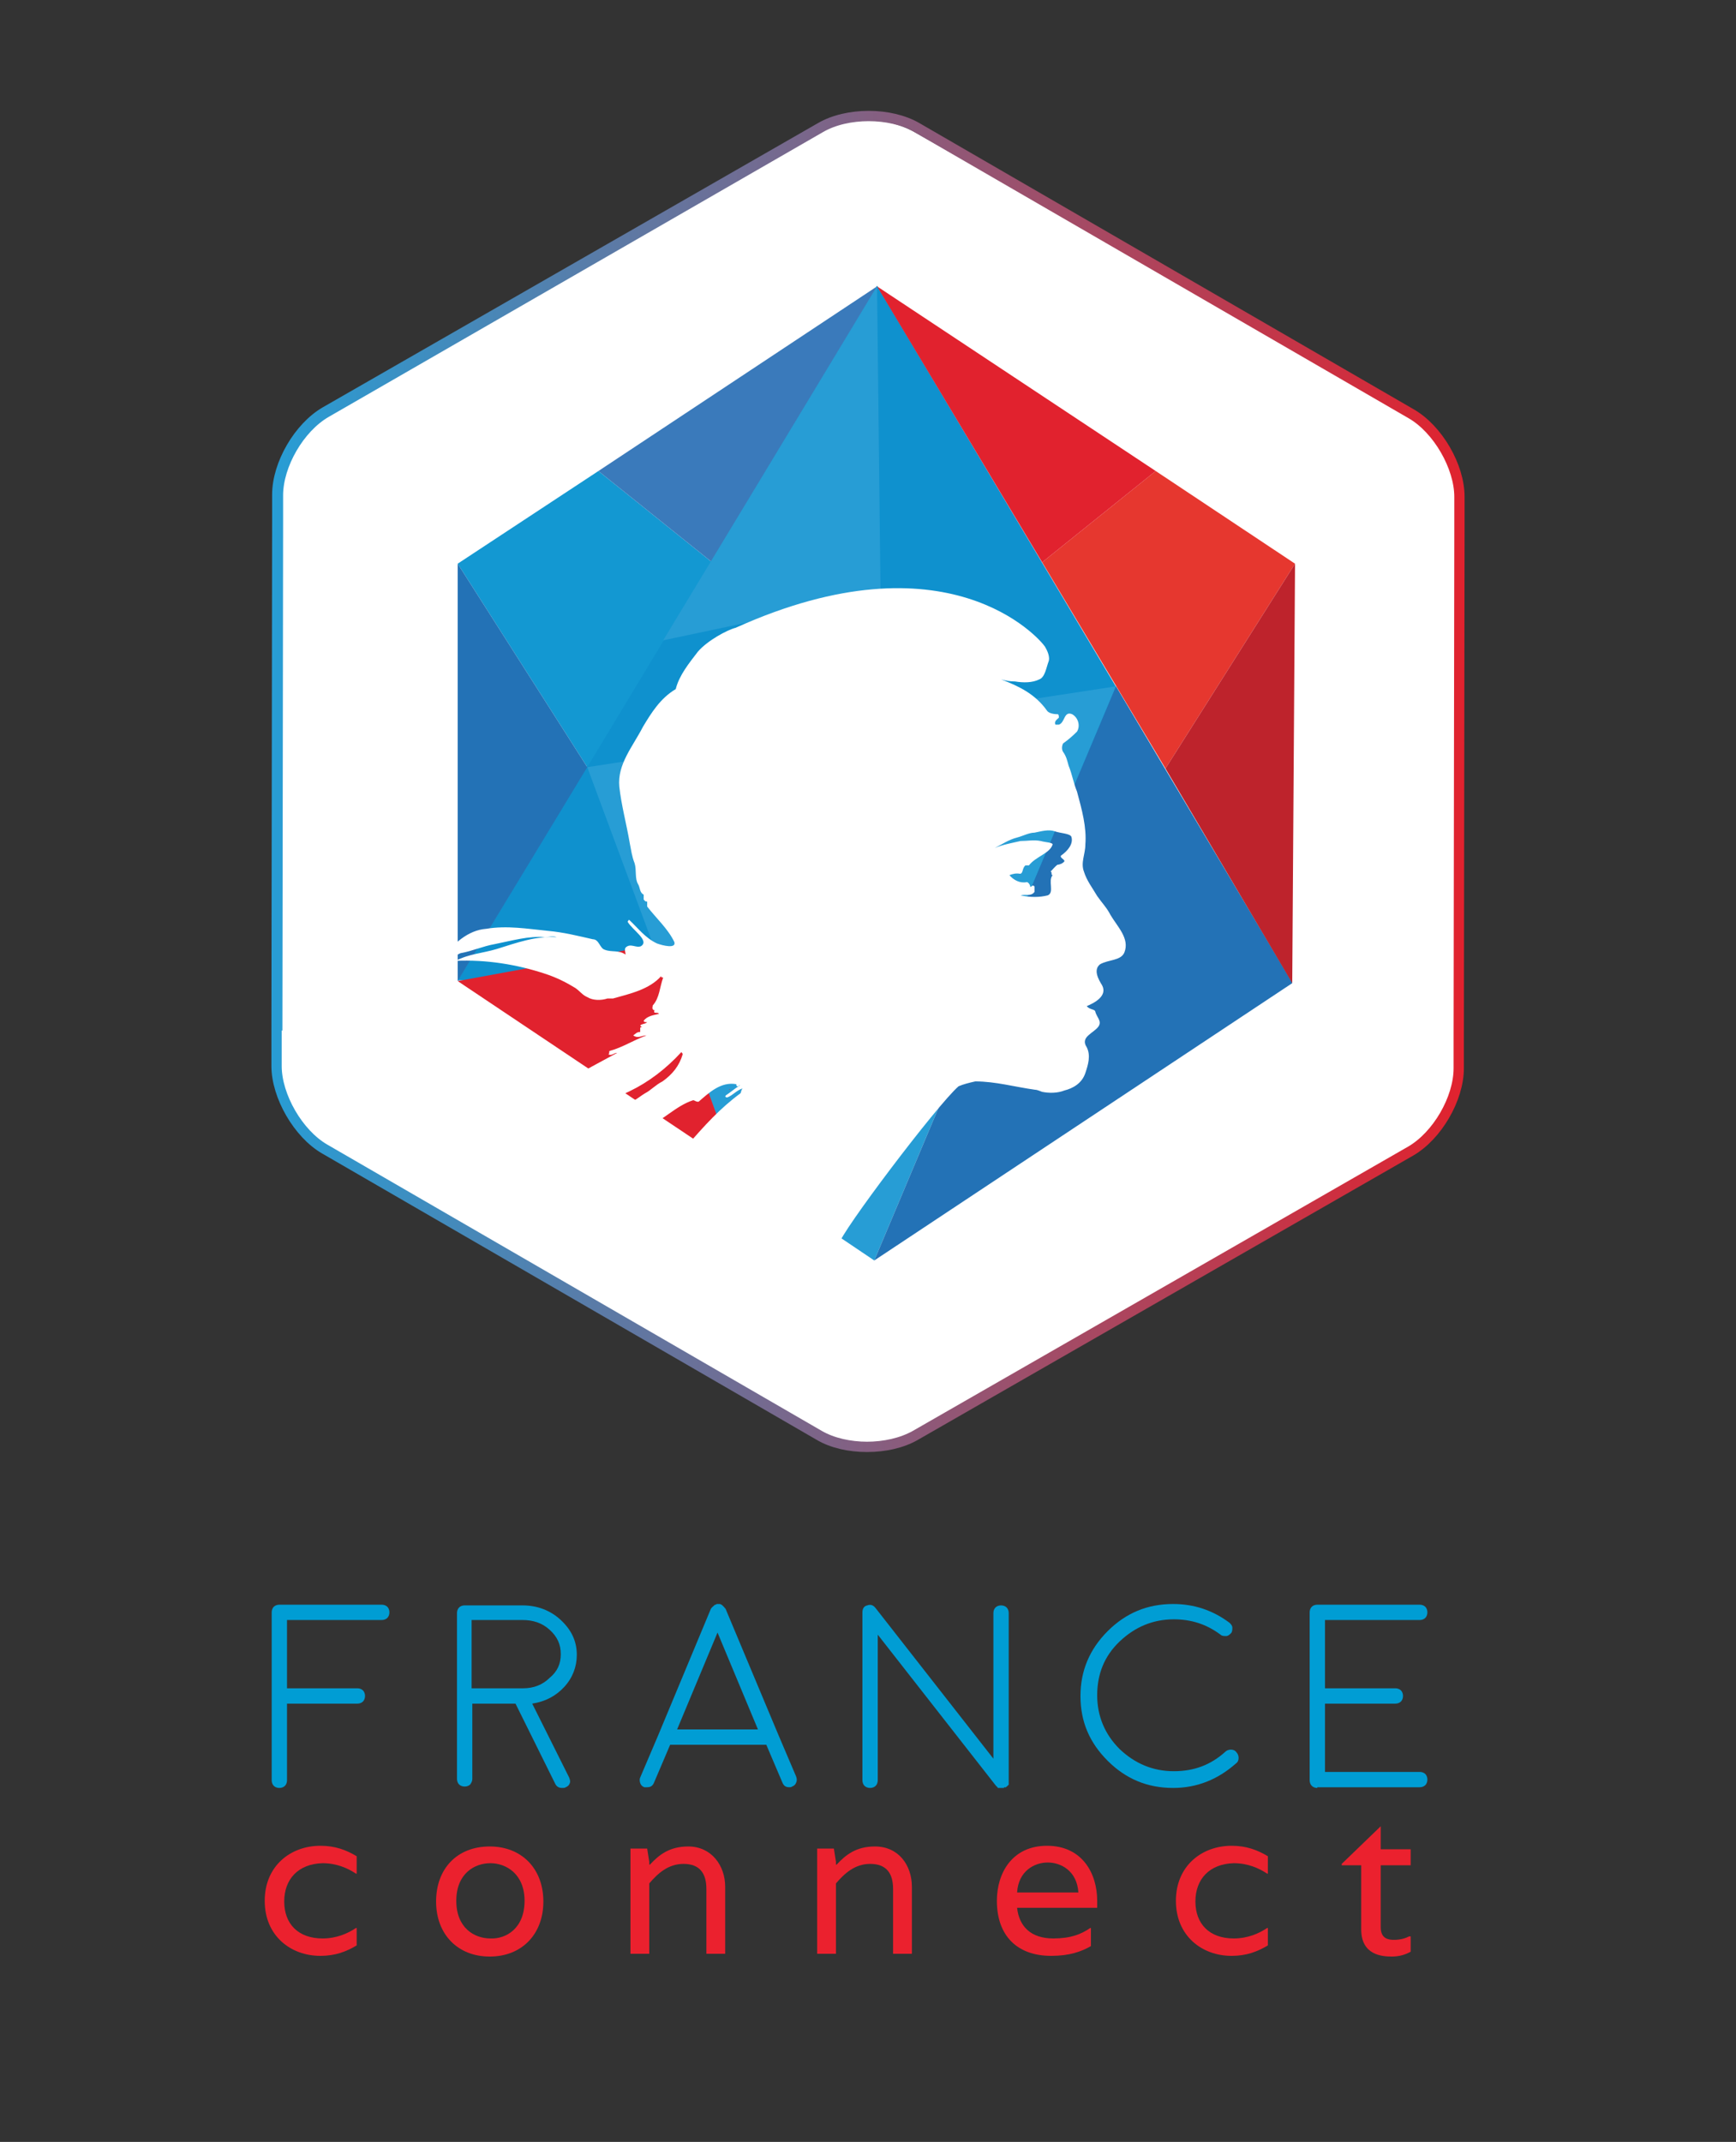 <?xml version="1.0" encoding="utf-8"?>
<!-- Generator: Adobe Illustrator 18.1.1, SVG Export Plug-In . SVG Version: 6.00 Build 0)  -->
<svg version="1.1" xmlns="http://www.w3.org/2000/svg" xmlns:xlink="http://www.w3.org/1999/xlink" x="0px" y="0px"
	 viewBox="0 0 249.2 307.4" enable-background="new 0 0 249.2 307.4" xml:space="preserve">
<rect x="0" y="0" width="249.2" height="307.4" fill="#333333" stroke="none"/>
<g id="paillasse">
</g>
<g id="Calque_1">
</g>
<g id="Calque_3">
	<g>
		<g>
			<path fill="#EB212E" d="M40.8,272.9c0,3.2,2,5.3,5.5,5.3c2,0,3.6-0.7,4.8-1.5h0.1v2.5c-1.5,0.9-3.1,1.5-5.2,1.5
				c-4.3,0-8-2.9-8-7.9s3.7-7.9,8-7.9c2.1,0,3.7,0.6,5.2,1.5v2.5h-0.1c-1.2-0.8-2.8-1.5-4.8-1.5C42.8,267.5,40.8,269.7,40.8,272.9z"
				/>
			<path fill="#EB212E" d="M78,272.9c0,4.7-3.1,7.9-7.7,7.9c-4.6,0-7.7-3.2-7.7-7.9c0-4.7,3-7.9,7.7-7.9C74.9,265,78,268.2,78,272.9
				z M75.3,272.8c0-3.9-2.7-5.4-4.9-5.4c-2.3,0-4.9,1.5-4.9,5.4c0,3.9,2.6,5.4,4.9,5.4C72.6,278.3,75.3,276.8,75.3,272.8z"/>
			<path fill="#EB212E" d="M104.1,270.8v9.6h-2.7v-9.3c0-2.3-1-3.6-3.3-3.6c-2.2,0-3.7,1.4-4.9,2.8v10.1h-2.7v-15.1h2.4l0.3,1.9v0.4
				h0.1c1.3-1.4,2.8-2.6,5.5-2.6C102.1,265,104.1,267.7,104.1,270.8z"/>
			<path fill="#EB212E" d="M130.9,270.8v9.6h-2.7v-9.3c0-2.3-1-3.6-3.3-3.6c-2.2,0-3.7,1.4-4.9,2.8v10.1h-2.7v-15.1h2.4l0.3,1.9v0.4
				h0.1c1.3-1.4,2.8-2.6,5.5-2.6C129,265,130.9,267.7,130.9,270.8z"/>
			<path fill="#EB212E" d="M157.6,273.8H146c0.3,2.7,2,4.4,5.2,4.4c2.5,0,4-0.6,5.3-1.5h0.1v2.6c-1.4,0.8-3.1,1.4-5.7,1.4
				c-4.9,0-7.8-2.9-7.8-7.9c0-4,2.2-7.9,7.2-7.9c5,0,7.2,3.9,7.2,7.9V273.8z M154.8,271.6c-0.2-3.1-2.5-4.3-4.4-4.3
				c-1.9,0-4.2,1.2-4.4,4.3H154.8z"/>
			<path fill="#EB212E" d="M171.6,272.9c0,3.2,2,5.3,5.5,5.3c2,0,3.6-0.7,4.8-1.5h0.1v2.5c-1.5,0.9-3.1,1.5-5.2,1.5
				c-4.3,0-8-2.9-8-7.9s3.7-7.9,8-7.9c2.1,0,3.7,0.6,5.2,1.5v2.5h-0.1c-1.2-0.8-2.8-1.5-4.8-1.5
				C173.6,267.5,171.6,269.7,171.6,272.9z"/>
			<path fill="#EB212E" d="M198.2,267.6v9c0,1.7,1.2,1.8,1.9,1.8c0.9,0,1.6-0.2,2.2-0.5h0.2v2.2c-0.7,0.4-1.6,0.7-2.7,0.7
				c-1.4,0-4.4-0.2-4.4-3.9v-9.2h-2.8v-0.2l5.6-5.4v3.3h4.3v2.3H198.2z"/>
		</g>
		<g>
			<path fill="#009DD4" d="M41.2,255.5c0,0.3-0.1,0.6-0.3,0.8c-0.2,0.2-0.5,0.3-0.8,0.3s-0.6-0.1-0.8-0.3c-0.2-0.2-0.3-0.5-0.3-0.8
				v-24.1c0-0.3,0.1-0.6,0.3-0.8c0.2-0.2,0.5-0.3,0.8-0.3l14.7,0c0.3,0,0.6,0.1,0.8,0.3c0.2,0.2,0.3,0.5,0.3,0.8
				c0,0.3-0.1,0.6-0.3,0.8c-0.2,0.2-0.5,0.3-0.8,0.3l-13.6,0v9.8h10.1c0.3,0,0.6,0.1,0.8,0.3c0.2,0.2,0.3,0.5,0.3,0.8
				s-0.1,0.6-0.3,0.8c-0.2,0.2-0.5,0.3-0.8,0.3H41.2V255.5z"/>
			<path fill="#009DD4" d="M75,230.4c2.1,0,4,0.7,5.5,2.1c1.5,1.4,2.3,3,2.3,5c0,1.7-0.6,3.3-1.8,4.6c-1.2,1.3-2.7,2.1-4.6,2.4
				l5.3,10.6c0.1,0.3,0.2,0.5,0.1,0.8c-0.1,0.3-0.3,0.5-0.6,0.6c-0.1,0.1-0.3,0.1-0.5,0.1c-0.5,0-0.8-0.2-1-0.6l-5.7-11.5h-6.2v10.8
				c0,0.3-0.1,0.5-0.3,0.8c-0.2,0.2-0.5,0.3-0.8,0.3c-0.3,0-0.6-0.1-0.8-0.3c-0.2-0.2-0.3-0.5-0.3-0.8v-23.8c0-0.3,0.1-0.6,0.3-0.8
				c0.2-0.2,0.5-0.3,0.8-0.3H75z M80.5,237.4c0-1.4-0.5-2.5-1.6-3.5c-1.1-1-2.4-1.4-3.9-1.4h-7.3v9.8h7.4c1.5,0,2.8-0.5,3.8-1.5
				C80,239.9,80.5,238.8,80.5,237.4z"/>
			<path fill="#009DD4" d="M92.5,256.5c-0.3-0.1-0.5-0.3-0.6-0.6c-0.1-0.3-0.1-0.6,0-0.8l2.6-6.1v0L102,231c0-0.1,0.1-0.1,0.1-0.2
				l0.1-0.1c0,0,0.1-0.1,0.1-0.1c0,0,0,0,0.1-0.1c0.1,0,0.1-0.1,0.1-0.1c0.1-0.1,0.3-0.1,0.4-0.2h0.1c0.1,0,0.1,0,0.1,0
				c0,0,0,0,0.1,0c0.1,0,0.1,0,0.1,0c0.1,0,0.3,0.1,0.4,0.2l0.1,0.1c0,0,0.1,0.1,0.1,0.1c0,0,0,0,0.1,0.1c0,0.1,0.1,0.1,0.1,0.1
				c0,0.1,0.1,0.1,0.1,0.2l7.5,17.9v0l2.6,6.1c0.1,0.3,0.1,0.6,0,0.8c-0.1,0.3-0.3,0.5-0.6,0.6c-0.1,0.1-0.3,0.1-0.4,0.1
				c-0.5,0-0.8-0.2-1-0.7l-2.3-5.4H96.2l-2.3,5.4c-0.2,0.5-0.5,0.7-1,0.7c-0.1,0-0.2,0-0.2,0S92.6,256.5,92.5,256.5z M108.8,248.2
				l-5.8-13.9l-5.8,13.9H108.8z"/>
			<path fill="#009DD4" d="M142.9,256.2L142.9,256.2L142.9,256.2l-16.9-21.6v20.9c0,0.3-0.1,0.6-0.3,0.8c-0.2,0.2-0.5,0.3-0.8,0.3
				c-0.3,0-0.6-0.1-0.8-0.3c-0.2-0.2-0.3-0.5-0.3-0.8v-24.1c0-0.5,0.2-0.9,0.7-1c0.5-0.2,0.9,0,1.2,0.4l16.9,21.6v-20.9
				c0-0.3,0.1-0.6,0.3-0.8c0.2-0.2,0.5-0.3,0.8-0.3c0.3,0,0.6,0.1,0.8,0.3c0.2,0.2,0.3,0.5,0.3,0.8v24.1c0,0,0,0,0,0.1
				c0,0,0,0.1,0,0.1c0,0,0,0.1,0,0.1c0,0,0,0.1,0,0.1c0,0,0,0.1,0,0.1c0,0,0,0.1-0.1,0.1c0,0,0,0.1-0.1,0.1c0,0,0,0.1-0.1,0.1
				c0,0,0,0-0.1,0.1c-0.1,0-0.1,0.1-0.1,0c0,0,0,0,0,0c0,0,0,0-0.1,0c0,0-0.1,0-0.1,0.1c0,0,0,0-0.1,0c0,0-0.1,0-0.1,0
				c0,0-0.1,0-0.1,0c-0.1,0-0.1,0-0.2,0c-0.1,0-0.1,0-0.2,0l-0.1,0c-0.1,0-0.1,0-0.1-0.1c0,0,0,0-0.1-0.1c0,0-0.1,0-0.1-0.1
				c0,0,0,0-0.1-0.1C142.9,256.2,142.9,256.2,142.9,256.2C142.9,256.2,142.9,256.2,142.9,256.2z"/>
			<path fill="#009DD4" d="M168.4,256.6c-3.7,0-6.8-1.3-9.4-3.9c-2.6-2.6-3.9-5.6-3.9-9.3c0-3.6,1.3-6.7,3.9-9.3
				c2.6-2.6,5.7-3.9,9.4-3.9c3,0,5.7,0.9,8.1,2.7c0.2,0.2,0.4,0.4,0.4,0.7s0,0.6-0.2,0.8c-0.2,0.2-0.4,0.4-0.7,0.4
				c-0.3,0-0.6,0-0.8-0.2c-2-1.5-4.2-2.2-6.7-2.2c-3,0-5.6,1.1-7.8,3.2s-3.2,4.7-3.2,7.7c0,3,1.1,5.6,3.2,7.7
				c2.2,2.1,4.8,3.2,7.8,3.2c2.9,0,5.3-0.9,7.4-2.8c0.2-0.2,0.5-0.3,0.8-0.3c0.3,0,0.6,0.1,0.8,0.4c0.2,0.2,0.3,0.5,0.3,0.8
				c0,0.3-0.1,0.6-0.4,0.8C174.8,255.4,171.8,256.6,168.4,256.6z"/>
			<path fill="#009DD4" d="M189.1,256.6c-0.3,0-0.6-0.1-0.8-0.3c-0.2-0.2-0.3-0.5-0.3-0.8v-24.1c0-0.3,0.1-0.6,0.3-0.8
				c0.2-0.2,0.5-0.3,0.8-0.3l14.7,0c0.3,0,0.6,0.1,0.8,0.3c0.2,0.2,0.3,0.5,0.3,0.8c0,0.3-0.1,0.6-0.3,0.8c-0.2,0.2-0.5,0.3-0.8,0.3
				l-13.6,0v9.8h10.1c0.3,0,0.6,0.1,0.8,0.3c0.2,0.2,0.3,0.5,0.3,0.8s-0.1,0.6-0.3,0.8c-0.2,0.2-0.5,0.3-0.8,0.3h-10.1v9.8h13.6
				c0.3,0,0.6,0.1,0.8,0.3c0.2,0.2,0.3,0.5,0.3,0.8s-0.1,0.6-0.3,0.8c-0.2,0.2-0.5,0.3-0.8,0.3H189.1z"/>
		</g>
		<g>
			<g>
				<path fill="#FFFFFF" d="M125.1,207.5c-2.6,0-5-0.6-6.8-1.6l-71.2-40.3c-3.8-2.2-7-7.5-7-11.9l-0.5-81.5c0-4.4,3-9.8,6.8-12
					L117.1,19c1.9-1.1,4.4-1.7,7-1.7c2.6,0,5,0.6,6.8,1.6l71.2,40.3c3.8,2.2,7,7.5,7,11.9l0.5,81.5c0,4.4-3,9.8-6.8,12l-70.7,41.2
					C130.2,206.9,127.7,207.5,125.1,207.5z"/>
				<path fill="#FFFFFF" d="M124.1,17.4c2.5,0,4.9,0.5,6.8,1.6L202,59.3c3.8,2.2,6.9,7.5,6.9,11.8l0.5,81.5c0,4.3-3,9.7-6.8,11.9
					L132,205.7c-1.9,1.1-4.4,1.7-7,1.7c-2.5,0-4.9-0.5-6.8-1.6l-71.2-40.3c-3.8-2.2-6.9-7.5-6.9-11.8l-0.5-81.5
					c0-4.3,3-9.7,6.8-11.9l70.7-41.2C119,18,121.6,17.4,124.1,17.4 M124.1,17.2c-2.7,0-5.2,0.6-7.1,1.7L46.4,60.1
					c-3.8,2.2-6.9,7.6-6.9,12.1l0.5,81.5c0,4.4,3.2,9.8,7,12l71.2,40.3c1.8,1,4.3,1.6,6.9,1.6c2.7,0,5.2-0.6,7.1-1.7l70.7-41.2
					c3.8-2.2,6.9-7.6,6.9-12.1l-0.5-81.5c0-4.4-3.2-9.8-7-12L131,18.8C129.1,17.8,126.7,17.2,124.1,17.2L124.1,17.2z"/>
			</g>
			<g>
				<polygon fill="#0F91CE" points="185.5,141 65.7,140.7 65.7,140.7 125.9,41 125.9,41 185.5,141 				"/>
			</g>
			<g>
				
					<linearGradient id="SVGID_1_" gradientUnits="userSpaceOnUse" x1="50.121" y1="112.956" x2="221.781" y2="112.956" gradientTransform="matrix(1 8.080583e-03 -8.080583e-03 1 -10.425 -1.814)">
					<stop  offset="0" style="stop-color:#279DD5"/>
					<stop  offset="1" style="stop-color:#E1222E"/>
				</linearGradient>
				<path fill="none" stroke="url(#SVGID_1_)" stroke-width="1.477" stroke-linejoin="round" stroke-miterlimit="10" d="M117.6,206
					c3.8,2.2,10,2.2,13.8,0l71.1-40.8c3.8-2.2,6.9-7.5,6.9-11.9l0-4.1l0,4.1c0,4.4-3.1,9.7-6.9,11.9l-71.1,40.8
					C127.5,208.2,121.3,208.2,117.6,206l-71-41.1c-3.8-2.2-6.9-7.6-6.9-11.9l0-5.2l0.1-72.7l0-4.1c0-4.4,3.1-9.7,6.9-11.9l71.1-40.8
					c3.8-2.2,10-2.2,13.8,0l71,41.1c3.8,2.2,6.9,7.6,6.9,11.9l0,5.1l-0.1,72.7l0.1-72.7l0-5.1c0-4.4-3.1-9.7-6.9-11.9l-71-41.1
					c-3.8-2.2-10-2.2-13.8,0L46.8,59.2c-3.8,2.2-6.9,7.5-6.9,11.9l0,4.1l-0.1,72.7"/>
			</g>
			
				<linearGradient id="SVGID_2_" gradientUnits="userSpaceOnUse" x1="113.702" y1="155.088" x2="158.172" y2="155.088" gradientTransform="matrix(1 8.080583e-03 -8.080583e-03 1 -10.425 -1.814)">
				<stop  offset="0" style="stop-color:#E1222E"/>
				<stop  offset="1" style="stop-color:#279DD5"/>
			</linearGradient>
			<path fill="none" stroke="url(#SVGID_2_)" stroke-width="7.385014e-02" stroke-linejoin="round" stroke-miterlimit="10" d="
				M146.5,148.7L128,159.4c-1.9,1.1-5,1.1-6.9,0l-19-11"/>
			<g>
				<polygon fill="#279DD5" points="160.2,98.5 125.5,180.9 105.6,167.5 84.3,110.1 				"/>
			</g>
			<g>
				<polygon fill="#E1222E" points="105.6,167.5 65.7,140.8 94,135.6 				"/>
			</g>
			<g>
				<polygon fill="#2372B6" points="185.5,141.1 125.5,180.9 160.2,98.5 				"/>
			</g>
			<g>
				<polygon fill="#1398D2" points="65.7,80.9 84.3,110.1 102.1,80.6 85.9,67.6 				"/>
			</g>
			<g>
				<polygon fill="#2372B6" points="65.7,140.8 84.3,110.1 65.7,80.9 				"/>
			</g>
			<g>
				<polygon fill="#3A7ABB" points="125.9,41.1 85.9,67.6 102.1,80.6 				"/>
			</g>
			<g>
				<polygon fill="#279DD5" points="125.9,41.1 126.4,85.3 95.2,91.9 				"/>
			</g>
			<g>
				<g>
					<polygon fill="#E6372F" points="185.9,80.9 167.3,110.3 149.6,80.7 165.9,67.6 					"/>
				</g>
				<g>
					<polygon fill="#BE232C" points="185.5,141.1 167.3,110.3 185.9,80.9 					"/>
				</g>
				<g>
					<polygon fill="#E1222E" points="125.9,41.1 165.9,67.6 149.6,80.7 					"/>
				</g>
			</g>
			<g>
				<path fill="#FFFFFF" d="M137.6,155.9c0.7-0.3,1.5-0.5,2.4-0.7c2.9,0,5.7,0.8,8.6,1.2c0.3,0,0.7,0.2,1,0.3c1,0.2,2.2,0.2,3.2-0.2
					c1.2-0.3,2.5-1,3-2.5c0.4-1.2,0.8-2.5,0.2-3.7c-1-1.5,1-2,1.7-3c0.5-0.8-0.3-1.3-0.5-2.2c-0.2-0.3-0.8-0.2-1.2-0.7
					c1.2-0.5,3-1.5,2.2-3c-0.5-0.8-1.3-2.2-0.3-3c1.2-0.7,3-0.5,3.5-1.7c0.8-2-1-3.7-2-5.4c-0.5-1-1.2-1.7-1.9-2.7
					c-0.7-1.2-1.5-2.2-1.9-3.5c-0.5-1.3,0.2-2.5,0.2-3.9c0.2-2.5-0.5-5-1.2-7.6c-0.5-1.2-0.7-2.5-1.2-3.7c-0.2-0.7-0.3-1.3-0.8-2
					c-0.2-0.3-0.2-0.8,0-1.2c0.7-0.5,1.3-1,2-1.7c0.5-0.8,0.2-2-0.7-2.5c-1.2-0.5-1,1.2-1.9,1.5c-0.2,0-0.3,0-0.5,0
					c-0.2-0.5,0.2-0.7,0.5-1c0-0.2,0-0.5-0.2-0.5c-0.7,0-1.3-0.2-1.5-0.5c-1.7-2.4-4-3.5-6.6-4.5c0.7,0.2,1.3,0.3,2,0.3
					c1.2,0.2,2.5,0.2,3.5-0.3c0.8-0.3,1-1.7,1.3-2.5c0.3-0.7-0.2-1.7-0.5-2.2c-0.8-1.2-14-16.4-44.4-2.7l0,0c-1.2,0.3-4,1.8-5.4,3.4
					c-1.3,1.7-2.7,3.4-3.2,5.4c-2.2,1.3-3.5,3.4-4.7,5.4c-1.5,2.9-3.7,5.4-3.4,8.6c0.3,2.7,1,5.2,1.5,8.1c0.2,1,0.3,1.9,0.7,2.9
					c0.3,1,0,2.2,0.5,3c0.3,0.5,0.2,1.2,0.8,1.5c0,0.2,0,0.5,0,0.7c0.2,0.2,0.2,0.3,0.5,0.3c0,0.2,0,0.5,0,0.7
					c1.3,1.7,3,3.2,3.9,5.1c0.3,1-1.7,0.5-2.5,0.2c-1.7-0.8-2.7-2.2-4-3.4c0,0-0.2,0.2-0.2,0.3c0.7,1.2,3.2,2.7,1.9,3.5
					c-0.7,0.3-1.5-0.5-2.2,0.2c-0.2,0.3,0,0.7,0,1c-1-0.7-2-0.3-3-0.7c-0.7-0.2-0.8-1.5-1.7-1.5c-2.2-0.5-4.2-1-6.4-1.2
					c-3-0.3-5.9-0.8-8.9-0.3c-2.7,0.2-4.7,2.2-6.4,4.2c0,0.2,0,0.5,0,0.5c1.2,0.2,1.7-0.8,2.7-1.2c1.7-0.3,3.2-1,4.9-1.3
					c2.5-0.5,4.9-1.2,7.2-1c0.5,0,1.2-0.2,1.7,0c-3-0.2-5.7,0.8-8.6,1.7c-2,0.6-4,0.7-5.9,1.7c4.4-0.2,8.8,0.5,13,1.9
					c1.5,0.5,2.9,1.2,4.2,2c0.7,0.5,1,1,1.7,1.3c0.8,0.5,2,0.5,2.9,0.2c0.2,0,0.7,0,0.8,0c2.5-0.7,5.2-1.3,6.9-3.2
					c0,0.2,0.2,0.2,0.3,0.2c-0.5,1.3-0.5,2.9-1.5,4c0,0.2-0.2,0.5,0.2,0.7c0.2,0,0.2,0,0.3,0c-0.2,0-0.3,0-0.3,0.2
					c0,0.3,0.5,0,0.7,0.3c-0.8,0.2-1.7,0.3-2.2,1c0,0.2,0.3,0.2,0.5,0.2c-0.3,0.3-0.8,0.2-1,0.5c0,0,0.2,0.2,0.3,0.2
					c-0.2,0-0.3,0-0.3,0.2c0,0.2,0,0.3,0,0.5c-0.5,0-0.7,0.3-1,0.5c0.7,0.5,1.2,0,1.9,0c-1.9,0.7-3.4,1.7-5.2,2.2
					c-0.3,0,0,0.5-0.3,0.5c0.5,0.3,0.8-0.2,1.3-0.2c-2.4,1.3-4.7,2.5-7.2,4c0,0-0.3,0.3-0.3,0.7c-0.2,0-0.5,0-0.7,0
					c-0.3,0.2-0.2,0.7-0.5,1c0.8,0.5,1.9-0.7,2.4,0c0.2,0-0.3,0.2-0.7,0.2c-0.2,0-0.2,0.3-0.3,0.3c-0.2,0-0.3,0-0.5,0
					c-0.3,0.3-0.7,0.5-0.7,1c-0.3,0-0.7,0-0.8,0.3c3.7-0.5,7.6-0.2,11.1-2c2.7-1.3,5.2-3.2,7.4-5.6c0,0,0.2,0.2,0.2,0.3
					c-0.5,1.7-1.5,2.9-2.9,3.9c-1,0.5-1.7,1.3-2.5,1.7c-0.5,0.3-1,0.7-1.5,1c-6.2,2.2-13.6,1.2-19,5.4c0-0.2-0.2-0.2-0.3-0.2
					c-0.3,0.3-0.8,0.5-1,0.8c0,0.3,0.5,0.2,0.7,0.2c1-0.7,2-1.2,3.2-1.5c-1,0.5-1.9,1.1-2.9,1.6h6.8c2.3-0.5,4.6-1,6.8-1.2
					c1.3,0,2.7,0.2,4.2-0.2c1-0.2,2-0.8,3-1.2c0,0.2,0,0.2,0,0.3c2.5-1,4.4-3.2,6.9-4c0.2,0,0.5,0.3,0.8,0.2
					c1.5-1.3,3.2-2.9,5.4-2.5c0,0.2,0,0.3,0.2,0.3c0,0,0.1,0,0.1,0c0.1-0.1,0.1-0.1,0.2-0.2c0,0.1-0.1,0.2-0.2,0.2
					c-0.6,0.4-1.2,0.9-1.8,1.3c-0.2,0.2,0,0.3,0.2,0.3c0.8-0.3,1.3-1,2.2-1.3c-0.2,0.2-0.2,0.5-0.3,0.7c-3,2.2-5.2,4.7-7.5,7.3
					l21.6,14.4C120.6,177,134.5,158.6,137.6,155.9z M146,120.2c0.8-0.2,1.7-0.7,2.5-0.7c1-0.2,2-0.5,2.9-0.2
					c0.8,0.3,2.2,0.3,2.4,0.8c0.3,1-0.5,2-1.5,2.7c-0.2,0.3,0.5,0.5,0.5,0.8c-0.2,0.3-0.7,0.5-1,0.5c-0.3,0.2-0.7,0.7-1,1
					c0.3,0,0,0.5,0.3,0.5c-0.7,0.8,0.3,2.5-0.7,2.9c-1.2,0.3-2.5,0.3-3.9,0c0.7-0.2,1.5,0.2,2-0.5c0-0.2,0-0.5,0-0.7
					c0-0.2-0.2-0.2-0.3-0.2c-0.2,0.2-0.3,0.2-0.3,0.2c0-0.3-0.3-0.7-0.5-0.7c-1,0.2-1.9-0.3-2.5-1c0.5-0.2,1-0.3,1.5-0.2
					c0.5,0,0.3-0.8,0.8-1.2c0.2,0,0.3,0,0.5,0c1-1.3,3-1.7,3.4-3c0-0.3-1-0.3-1.7-0.5c-1-0.2-1.9,0-2.9,0c-1.3,0.3-2.5,0.5-3.7,1
					C143.8,121.2,144.8,120.5,146,120.2z"/>
				<path fill="#E1222E" d="M104.8,156.3c-0.1,0-0.1,0.1-0.2,0.1C104.7,156.4,104.8,156.4,104.8,156.3z"/>
			</g>
		</g>
	</g>
</g>
</svg>
